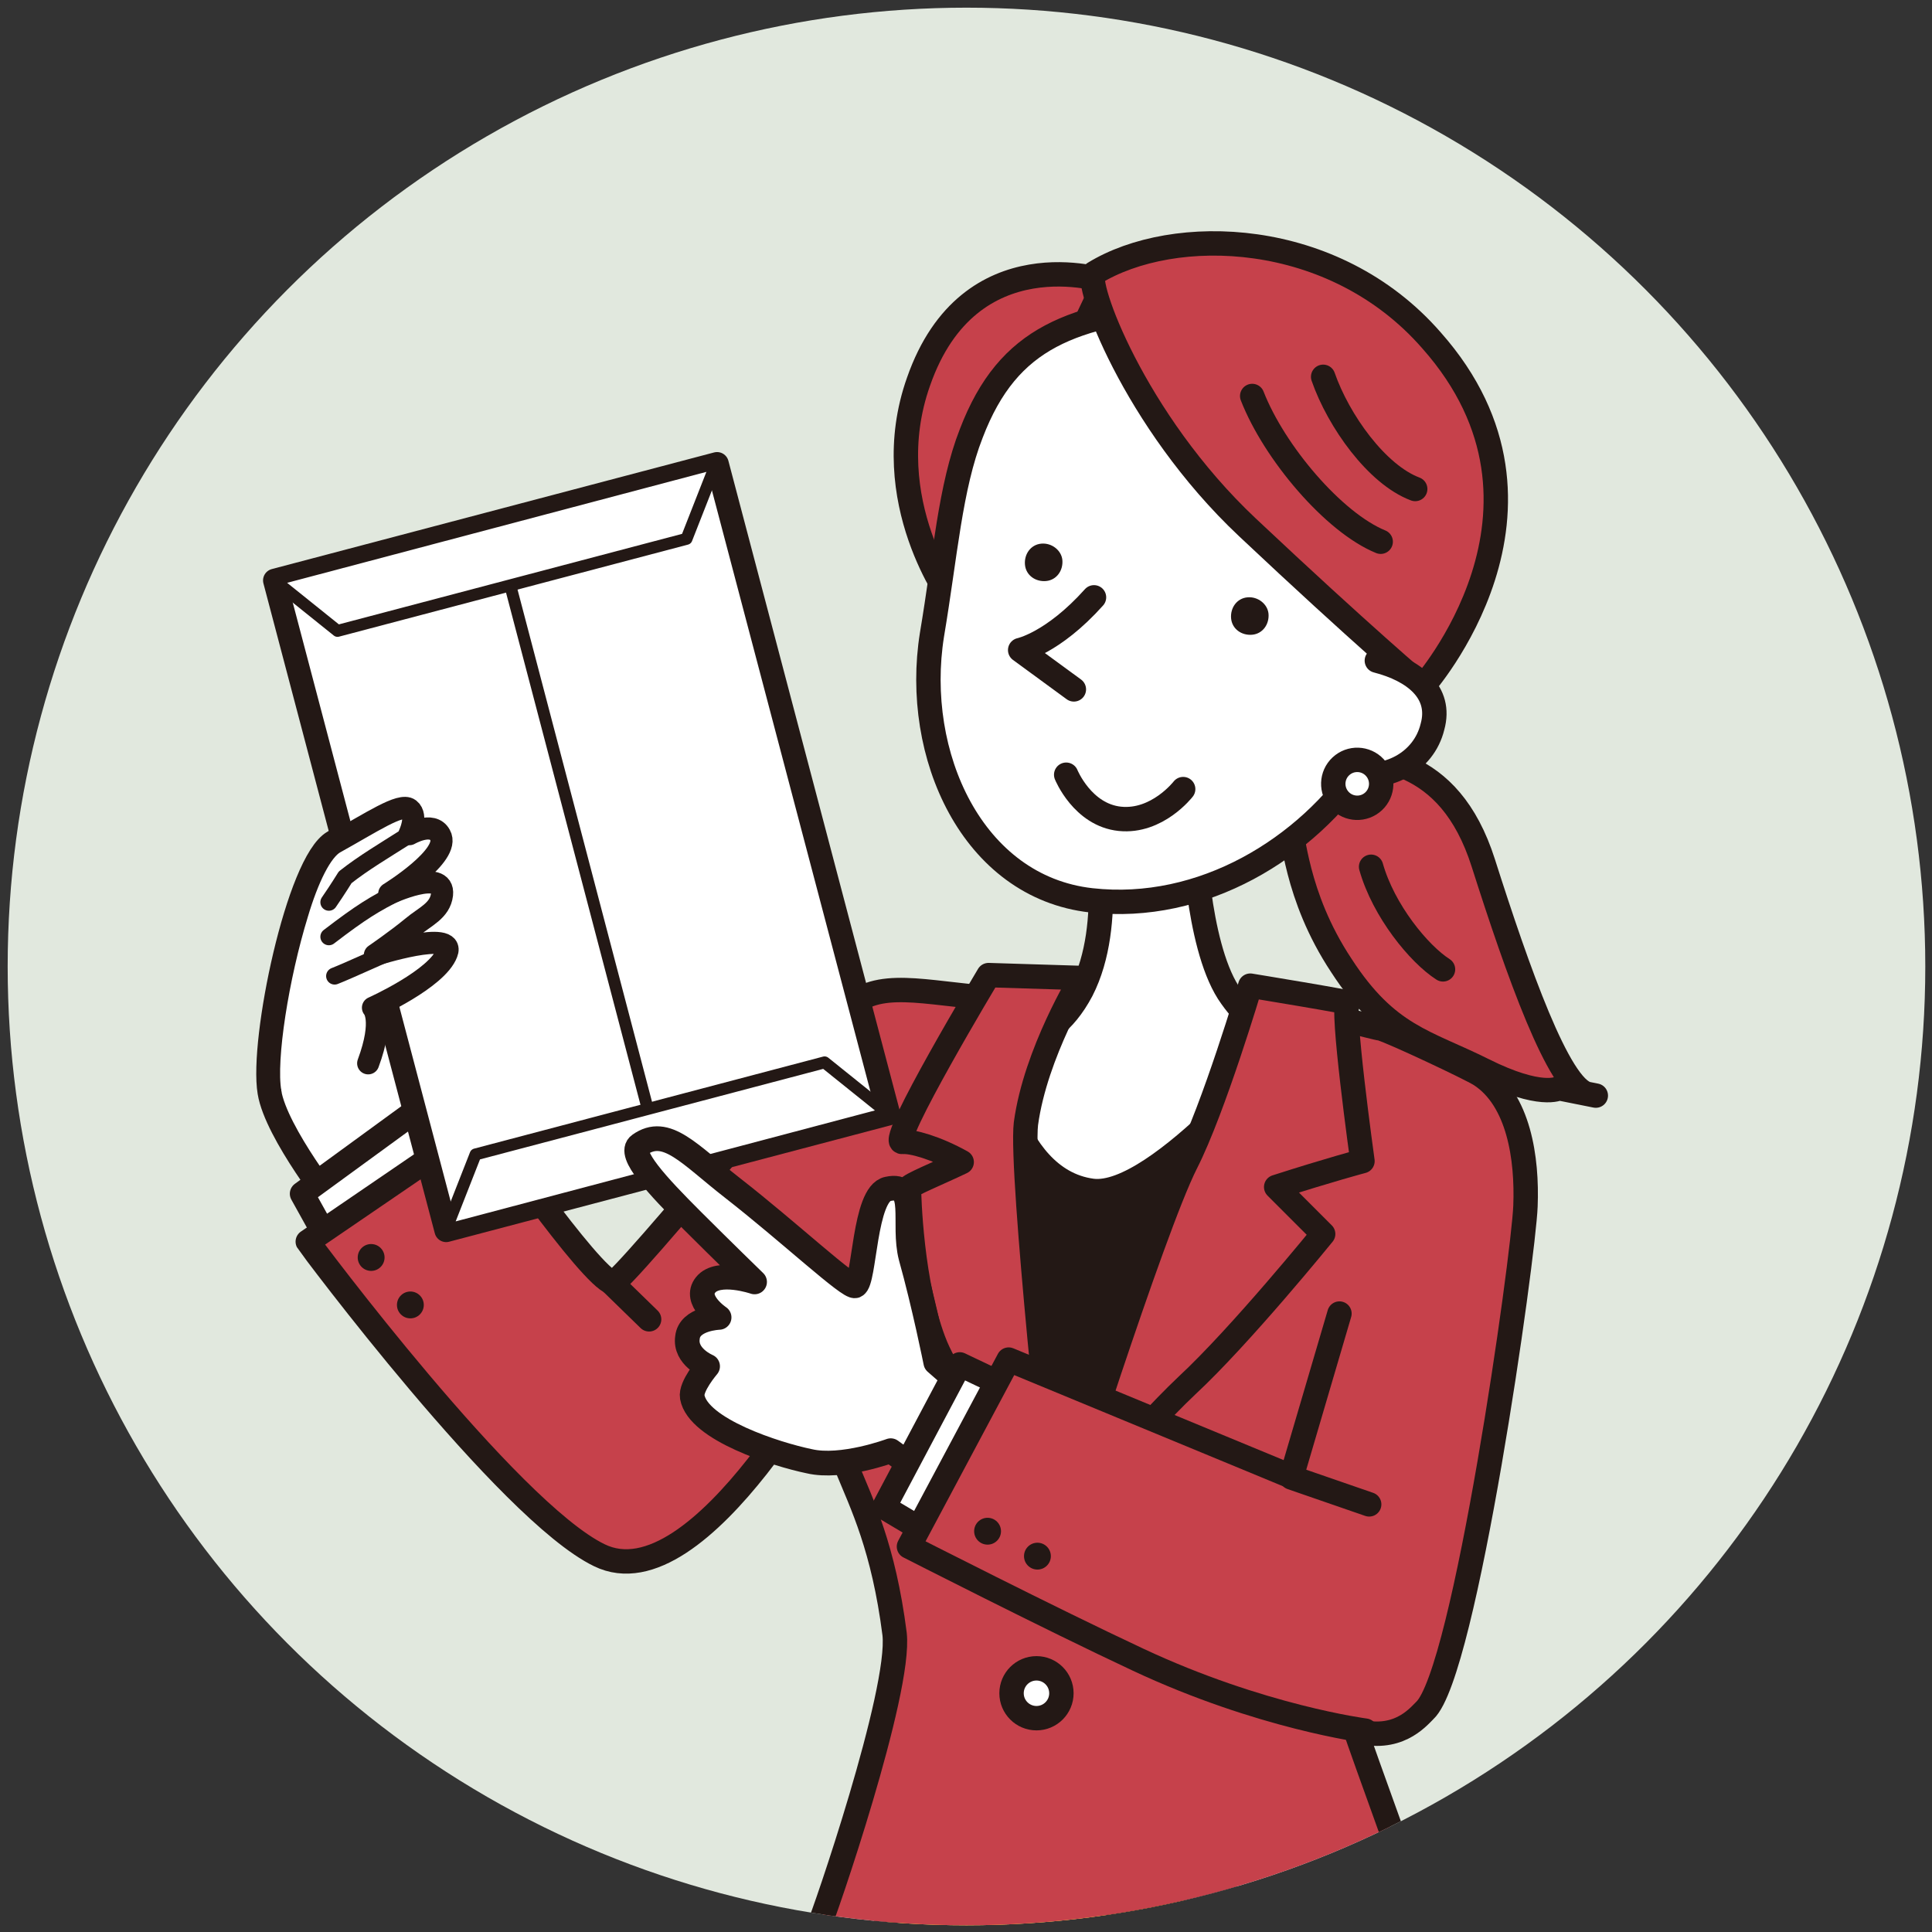 <?xml version="1.0" encoding="utf-8"?>
<!-- Generator: Adobe Illustrator 27.7.0, SVG Export Plug-In . SVG Version: 6.00 Build 0)  -->
<svg version="1.1" id="レイヤー_1" xmlns="http://www.w3.org/2000/svg" xmlns:xlink="http://www.w3.org/1999/xlink" x="0px"
	 y="0px" viewBox="0 0 201.5 201.5" style="enable-background:new 0 0 201.5 201.5;" xml:space="preserve">
<rect x="0" y="0" width="201.5" height="201.5" fill="#333333" stroke="none"/>
<style type="text/css">
	.st0{clip-path:url(#SVGID_00000159435658401379127110000005551257158350293900_);fill:#E1E8DE;}
	.st1{clip-path:url(#SVGID_00000159435658401379127110000005551257158350293900_);}
	.st2{clip-path:url(#SVGID_00000073700369156986545660000015140079461231925407_);}
	.st3{fill:#FFFFFF;stroke:#231815;stroke-width:2.484;stroke-linecap:round;stroke-linejoin:round;stroke-miterlimit:10;}
	.st4{fill:#C6414B;stroke:#231815;stroke-width:2.545;stroke-linecap:round;stroke-linejoin:round;stroke-miterlimit:10;}
	.st5{fill:#F9BE00;stroke:#231815;stroke-width:2.545;stroke-linecap:round;stroke-linejoin:round;stroke-miterlimit:10;}
	.st6{fill:#FFFFFF;stroke:#231815;stroke-width:2.545;stroke-linecap:round;stroke-linejoin:round;stroke-miterlimit:10;}
	.st7{fill:#231815;}
	.st8{fill:none;stroke:#231815;stroke-width:2.545;stroke-linecap:round;stroke-linejoin:round;stroke-miterlimit:10;}
	.st9{fill:#FFFFFF;stroke:#231815;stroke-width:2.448;stroke-linecap:round;stroke-linejoin:round;stroke-miterlimit:10;}
	.st10{fill:none;stroke:#231815;stroke-width:1.242;stroke-linecap:round;stroke-linejoin:round;stroke-miterlimit:10;}
	.st11{fill:#FFFFFF;stroke:#231815;stroke-width:1.242;stroke-linecap:round;stroke-linejoin:round;stroke-miterlimit:10;}
	.st12{fill:#FFFFFF;stroke:#231815;stroke-width:2.307;stroke-linecap:round;stroke-linejoin:round;stroke-miterlimit:10;}
	.st13{fill:#FFFFFF;stroke:#231815;stroke-width:1.774;stroke-linecap:round;stroke-linejoin:round;stroke-miterlimit:10;}
	.st14{fill:#FFFFFF;stroke:#231815;stroke-width:2.575;stroke-linecap:round;stroke-linejoin:round;stroke-miterlimit:10;}
</style>
<g>
	<defs>
		<circle id="SVGID_1_" cx="100.8" cy="100.8" r="100"/>
	</defs>
	<clipPath id="SVGID_00000075131552742840292190000001448728489316242356_">
		<use xlink:href="#SVGID_1_"  style="overflow:visible;"/>
	</clipPath>
	
		<circle style="clip-path:url(#SVGID_00000075131552742840292190000001448728489316242356_);fill:#E1E8DE;" cx="100.8" cy="133.1" r="213.4"/>
	<g style="clip-path:url(#SVGID_00000075131552742840292190000001448728489316242356_);">
		<defs>
			<rect id="SVGID_00000011007775053256286420000009822469762902659227_" x="17.1" y="22.5" width="163.2" height="197.9"/>
		</defs>
		<clipPath id="SVGID_00000031927761361049422280000011497362089512051132_">
			<use xlink:href="#SVGID_00000011007775053256286420000009822469762902659227_"  style="overflow:visible;"/>
		</clipPath>
		<g style="clip-path:url(#SVGID_00000031927761361049422280000011497362089512051132_);">
			<path class="st3" d="M46.9,120.4l-11.8,5.7c0,0-6.3-7.9-7-12.2c-0.9-5.4,3-24,6.7-26.1c3.8-2.1,6.8-4.2,7.8-3.5
				c0.9,0.7,0,2.6,0,2.6s2.7-1.5,3.2,0.1c0.5,1.7-3.4,5.8-3.4,5.8c-0.2,0.9,1.5,10.8,0.5,13.6c-0.9,2.8-0.5,4.9-0.5,4.9L46.9,120.4z
				"/>
			<path class="st4" d="M137.9,78.4c5.3,0.5,13.2,0.3,16.8,11.6c3.6,11.3,7.9,23.5,10.9,24.1c3,0.6-3-0.6-3-0.6s-1.9,1.1-7.9-1.9
				c-6-3-10-3.5-14.8-10.9c-4.9-7.4-4.9-13.9-5.5-14.6"/>
			<path class="st5" d="M143,90.4c1.3,4.6,5,9.1,7.5,10.7"/>
			<path class="st5" d="M92.5,199.2c0,0-2.5,34.5-2.5,56.3l65.7,0.1c0,0-10.9-50.5-14.1-58L92.5,199.2z"/>
			<polyline class="st6" points="49.5,121.7 44.8,114.8 31.5,124.5 34,129 			"/>
			<path class="st4" d="M62.5,162.2c10.6,5.2,25-22.4,25-22.4c-3.2,12.6,3.5,12.6,5.8,30.6c0.7,6-7.4,29.5-7.9,30.5
				c-0.5,1,16.2,5.9,26.9,6.2c22,0.7,36.7-5.4,36.7-5.4s-7.4-20.4-7.6-21.2c4.3,1.2,6.4-1.3,7.2-2.1c4.2-3.9,10.3-47.3,10.5-52.6
				c0.2-5-0.7-11.1-4.7-13.7c-1.1-0.7-9.2-4.5-10.3-4.8c-0.1,0-2.9-0.7-2.9-0.7s-3.8-0.8-8.8-1.6c-0.3,0-0.6-0.1-0.9-0.1
				c-0.6-0.1-1.2-0.2-1.8-0.3c-3.7-0.5-7.8-0.9-11.2-0.9c-5.1,0-7.1,0.9-9.2,1.9c-1.7,0.7-2.5-1.2-5.9-1.5c-7-0.5-11.9-2.1-15,1.1
				c0,0-23.6,28.8-24.5,28.6c-2.4-0.7-13.5-16.8-13.5-16.8l-18.3,12.5C32.2,129.7,53,157.6,62.5,162.2z"/>
			<path class="st7" d="M102.5,107.9c0,0,34.7,3.2,33.6,2.8c-1-0.3-25.8,48.8-25.8,48.8S97,134.9,98.7,128.7
				C100.3,122.6,103.7,110.2,102.5,107.9z"/>
			<path class="st6" d="M124.5,86.6c0,0,0.3,11.7,3.6,16.9c3.4,5.2,6.8,4.2,6.8,4.2s-14.1,17.4-21,16.5c-9-1.2-10.4-15.6-10.4-15.6
				s5.6,1.7,9.3-5.3c3.6-7,1.3-17.4,1.3-17.4"/>
			<path class="st8" d="M130.8,107.7c0,0-6.2,28.4-12.1,35.4c-6,7-9.9,12.8-9.9,12.8c-7.5-17.7-2.4-49-2.2-49"/>
			<path class="st4" d="M142.1,121.1c0,0-2.3-16.5-1.5-16.5c0.8,0-10.2-1.8-10.2-1.8s-3.8,12.8-6.7,18.5
				c-3.5,6.9-13.4,38.2-13.4,38.2s8-9.8,13.5-15c5.6-5.2,14.2-15.8,14.2-15.8l-4.9-4.9C138.7,122,142.1,121.1,142.1,121.1z"/>
			<path class="st4" d="M107,117.2c1-7.4,5.8-15.2,5.8-15.2l-9.7-0.3c0,0-10.5,17.5-9,17.4c1-0.1,3.5,0.6,6.2,2.1
				c-2.5,1.2-5.5,2.4-5.5,2.7c0,0.5,0.2,10.2,2.8,16.5c2.6,6.2,12.7,17.7,12.7,17.7S106.4,122.3,107,117.2z"/>
			<path class="st4" d="M115.3,29.3c0,0-14.2-4.7-19.5,10.5c-4.4,12.4,3.6,23,3.6,23L115.3,29.3z"/>
			<path class="st6" d="M101.3,45.2c-2.2,5.6-2.7,12.7-4.1,21c-2,12.5,4.2,26.3,16.6,27.7c11.6,1.3,22.5-5.4,28.4-14.3
				c4-5.9,7.9-18,7.1-26.1c-0.8-8.1-12.9-23.1-25.2-21.9C111.9,32.9,105.2,35,101.3,45.2z"/>
			<path class="st4" d="M114.1,28.5c-1.1,0.7,4.1,15.3,16,26.5c11.9,11.2,18.3,16.6,18.3,16.6s16.5-18.5,0.9-36.1
				C139.1,23.8,122.4,23.4,114.1,28.5z"/>
			<path class="st7" d="M132.3,64c0.1,1.1-0.6,2.1-1.7,2.2c-1.1,0.1-2.1-0.6-2.2-1.7c-0.1-1.1,0.6-2.1,1.7-2.2
				C131.2,62.2,132.2,63,132.3,64z"/>
			<path class="st7" d="M110.8,58.4c0.1,1.1-0.6,2.1-1.7,2.2c-1.1,0.1-2.1-0.6-2.2-1.7c-0.1-1.1,0.6-2.1,1.7-2.2
				C109.7,56.6,110.7,57.4,110.8,58.4z"/>
			<path class="st8" d="M130.6,41.3c2.3,5.9,8.5,13.2,13.4,15.2"/>
			<path class="st8" d="M138,39.3c1.6,4.6,5.6,10.2,9.6,11.7"/>
			<path class="st6" d="M114.1,62.3c-4.3,4.8-7.7,5.5-7.7,5.5l5.6,4.1"/>
			<path class="st6" d="M123.4,82.3c0,0-2.7,3.5-6.6,3.1c-3.9-0.4-5.6-4.6-5.6-4.6"/>
			<path class="st6" d="M143.6,68.9c3.9,1,6.8,3.3,5.8,6.9c-0.9,3.7-4.8,5.8-8.7,4.8"/>
			
				<ellipse transform="matrix(0.73 -0.683 0.683 0.73 -17.683 118.749)" class="st6" cx="141.6" cy="81.8" rx="2.5" ry="2.5"/>
			<line class="st5" x1="63.9" y1="133.9" x2="67.7" y2="137.6"/>
			
				<ellipse transform="matrix(0.135 -0.991 0.991 0.135 -96.535 151.789)" class="st7" cx="38.7" cy="131.2" rx="1.4" ry="1.4"/>
			<circle class="st7" cx="42.8" cy="136.1" r="1.4"/>
			<circle class="st6" cx="108.1" cy="176.6" r="2.6"/>
			<g>
				
					<rect x="36.8" y="53.3" transform="matrix(0.967 -0.255 0.255 0.967 -20.518 18.379)" class="st9" width="47.7" height="70.1"/>
				<line class="st10" x1="69.3" y1="122.3" x2="51.5" y2="54.5"/>
				<polygon class="st11" points="71.6,56.2 35.2,65.8 28.6,60.5 74.7,48.3 				"/>
				<polygon class="st11" points="86,110.8 49.6,120.4 46.5,128.3 92.6,116.1 				"/>
			</g>
			<g>
				<path class="st12" d="M38.4,110.9c1.7-4.6,0.5-5.8,0.5-5.8s6.7-3,7.7-5.7c1-2.5-7.5,0.2-7.5,0.2s2.2-1.5,3.9-2.9
					c1.3-1.1,2.9-1.7,3.1-3.4c0.3-2.8-5.5-0.1-5.5-0.1s6.5-4,5.3-6.1c-0.8-1.5-3.2-0.1-3.2-0.1s0.9-1.9,0-2.6
					c-0.9-0.7-4,1.4-7.8,3.5c-1.4,0.8-2.8,3.7-3.9,7.4c-2,6.5-3.4,15.2-2.8,18.6"/>
				<path class="st13" d="M42,98.7c-1,0.4-5.8,2.6-7.1,3.1"/>
				<path class="st13" d="M34.3,97.7c3.4-2.6,4.7-3.4,7.5-4.8"/>
				<path class="st13" d="M42.3,87.3c-2.2,1.4-4.4,2.7-6.3,4.2c0,0-0.8,1.3-1.7,2.6"/>
			</g>
			<g>
				<path class="st14" d="M97.6,142.1c0,0-1.2-6-2.6-11c-0.9-3.5,0.8-7.8-2.4-7.1c-2.5,0.5-2.4,9.7-3.4,10.1
					c-0.6,0.3-6.9-5.6-12.8-10.2c-4.5-3.5-6.9-6.5-9.7-4.5c-1.3,0.9,1.9,4.3,5.5,7.9c3,3,6.5,6.4,6.5,6.4s-3.8-1.3-5.1,0.3
					c-1.3,1.6,1.4,3.4,1.4,3.4s-3.1,0.1-3.3,2.1c-0.3,2,2.1,3,2.1,3s-1.8,2.1-1.6,3.2c0.6,3.4,8.8,6,12.2,6.7
					c3.4,0.8,8.5-1.1,8.5-1.1l4.4,3.2l5.9-7.5L97.6,142.1z"/>
				<polyline class="st6" points="104.3,144.3 100.1,142.3 92.2,157.2 96.4,159.7 				"/>
				<path class="st4" d="M142.4,180.5c0,0-10.9-1.4-23.7-7.4c-9.2-4.3-23.9-11.8-23.9-11.8l10.4-19.5l29.5,12.2l5-17"/>
				<circle class="st7" cx="103" cy="159.7" r="1.4"/>
				<circle class="st7" cx="108.2" cy="162.3" r="1.4"/>
			</g>
			<line class="st5" x1="134.7" y1="154.1" x2="142.8" y2="156.9"/>
		</g>
	</g>
</g>
</svg>
